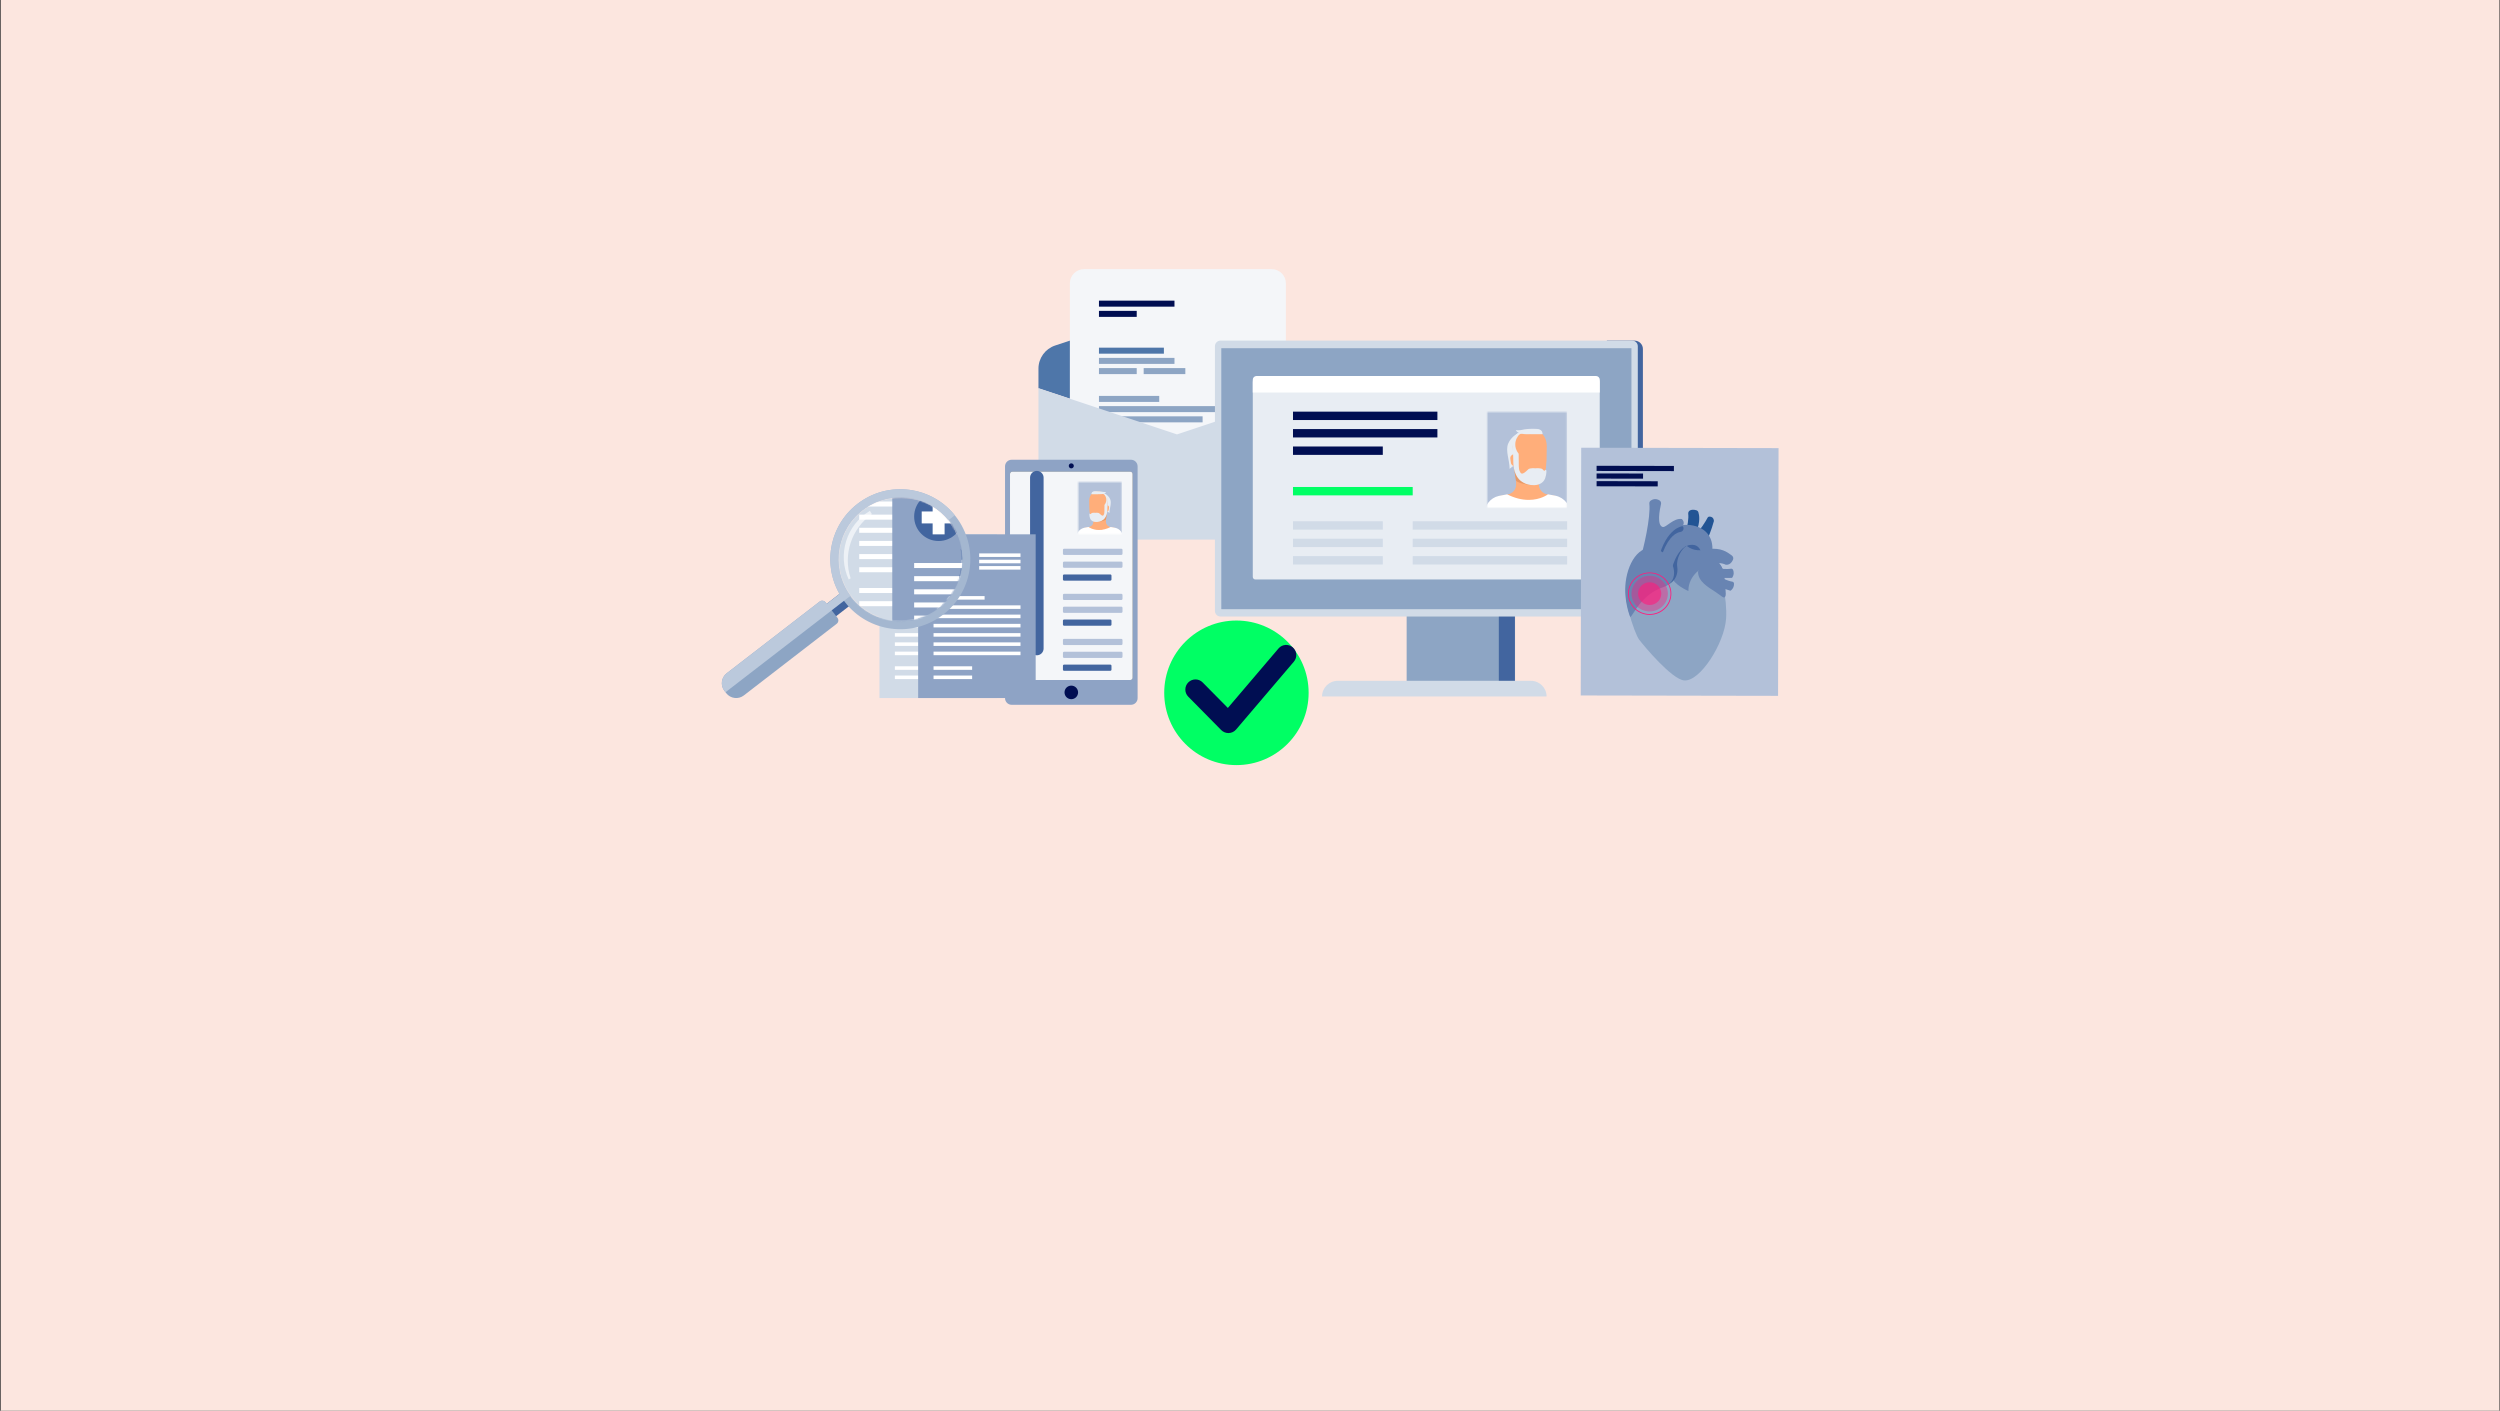 <?xml version="1.0" encoding="UTF-8"?>
<svg xmlns="http://www.w3.org/2000/svg" width="1921" height="1084" viewBox="0 0 1921 1084" fill="none">
  <rect x="0" y="0" width="1921" height="1084" fill="#333333" stroke="none"/>
  <rect width="1920" height="1084" transform="translate(0.568)" fill="#FCE6DF"></rect>
  <g clip-path="url(#clip0_3001_169)">
    <path d="M997.972 265.483L910.271 236.421C906.439 235.149 902.316 235.149 898.483 236.421L810.782 265.483C803.118 268.028 797.943 275.193 797.943 283.257V298.307L904.377 333.773L1010.81 298.307V283.257C1010.81 275.179 1005.64 268.014 997.972 265.483Z" fill="#4E76A9"></path>
    <path d="M832.974 206.82H977.178C983.183 206.82 988.066 211.689 988.066 217.706V360.22H822.086V217.706C822.086 211.703 826.956 206.82 832.974 206.82Z" fill="#F4F6F9"></path>
    <path d="M894.333 267.143H844.443V271.763H894.333V267.143Z" fill="#4E76A9"></path>
    <path d="M902.468 274.998H844.443V279.618H902.468V274.998Z" fill="#8DA5C4"></path>
    <path d="M873.456 282.844H844.443V287.464H873.456V282.844Z" fill="#8DA5C4"></path>
    <path d="M902.468 231.014H844.443V235.634H902.468V231.014Z" fill="#000E52"></path>
    <path d="M873.456 238.869H844.443V243.489H873.456V238.869Z" fill="#000E52"></path>
    <path d="M910.81 282.844H878.796V287.464H910.81V282.844Z" fill="#8DA5C4"></path>
    <path d="M924.079 319.914H844.443V324.534H924.079V319.914Z" fill="#8DA5C4"></path>
    <path d="M937.07 312.057H844.443V316.677H937.07V312.057Z" fill="#8DA5C4"></path>
    <path d="M890.75 304.213H844.443V308.833H890.75V304.213Z" fill="#8DA5C4"></path>
    <path d="M996.422 414.61H812.346C804.39 414.61 797.957 408.164 797.957 400.225V298.322L904.391 333.788L1010.82 298.322V400.225C1010.82 408.178 1004.38 414.61 996.436 414.61H996.422Z" fill="#D1DBE7"></path>
    <path d="M874.135 536.469V358.363C874.135 355.545 871.849 353.26 869.03 353.26H777.367C774.548 353.26 772.262 355.545 772.262 358.363V536.469C772.262 539.288 774.548 541.573 777.367 541.573H869.03C871.849 541.573 874.135 539.288 874.135 536.469Z" fill="#8EA3C5"></path>
    <path d="M868.51 362.459H777.855C776.881 362.459 776.091 363.249 776.091 364.223V520.749C776.091 521.724 776.881 522.513 777.855 522.513H868.51C869.485 522.513 870.275 521.724 870.275 520.749V364.223C870.275 363.249 869.485 362.459 868.51 362.459Z" fill="url(#paint0_linear_3001_169)"></path>
    <path d="M823.183 359.906C824.253 359.906 825.121 359.039 825.121 357.969C825.121 356.899 824.253 356.031 823.183 356.031C822.113 356.031 821.245 356.899 821.245 357.969C821.245 359.039 822.113 359.906 823.183 359.906Z" fill="#000E52"></path>
    <path d="M868.526 522.514C869.503 522.514 870.291 521.726 870.291 520.749V364.208C870.291 363.231 869.503 362.443 868.526 362.443H777.855C776.879 362.443 776.091 363.231 776.091 364.208V520.749C776.091 521.726 776.879 522.514 777.855 522.514" fill="#F4F6F9"></path>
    <path d="M823.183 537.258C826.063 537.258 828.398 534.923 828.398 532.044C828.398 529.164 826.063 526.83 823.183 526.83C820.303 526.83 817.968 529.164 817.968 532.044C817.968 534.923 820.303 537.258 823.183 537.258Z" fill="#000E52"></path>
    <mask id="mask0_3001_169" style="mask-type:luminance" maskUnits="userSpaceOnUse" x="828" y="370" width="34" height="41">
      <path d="M861.83 370.445H828.571V410.502H861.83V370.445Z" fill="white"></path>
    </mask>
    <g mask="url(#mask0_3001_169)">
      <path d="M868.951 360.348H816.188V418.062H868.951V360.348Z" fill="#B3C1D9"></path>
      <path d="M853.543 405.053C851.274 404.691 849.588 402.753 849.588 400.469V390.688C849.588 388.136 847.524 386.072 844.972 386.072C842.42 386.072 840.356 388.136 840.356 390.688V400.469C840.356 402.769 838.67 404.707 836.401 405.053C835.33 405.226 834.243 405.431 833.171 405.652V424.349H856.773V405.652C855.701 405.416 854.614 405.211 853.543 405.053Z" fill="#FFAE7A"></path>
      <path d="M829.217 448.999L827.043 413.668C826.806 409.762 829.406 406.343 833.234 405.509C834.243 405.288 835.298 405.099 836.37 404.926H836.433L836.464 404.957C836.464 404.957 839.489 407.241 844.452 407.241C847.383 407.241 850.408 406.469 853.464 404.942H853.496H853.543C854.724 405.131 855.89 405.351 856.977 405.587C860.633 406.391 863.122 409.683 862.901 413.385L860.711 449.015H829.185L829.217 448.999Z" fill="white"></path>
      <path d="M850.833 391.285C850.833 391.285 849.273 398.971 849.903 402.106C850.533 405.241 846.689 406.8 846.689 406.8L839.867 406.438L841.191 390.481C841.395 387.992 843.475 386.055 845.98 386.039C848.832 386.023 851.069 388.449 850.833 391.285Z" fill="#FFAE7A"></path>
      <path d="M850.802 393.207L842.656 401.114C842.656 401.114 848.391 400.705 849.841 399.177L850.786 393.207H850.802Z" fill="#E89966"></path>
      <path d="M848.58 379.078C848.58 379.078 851.81 380.59 853.086 383.646C854.346 386.702 852.503 390.514 852.503 394.263L850.849 392.908L851.164 384.828L848.596 379.078H848.58Z" fill="#E8EDF3"></path>
      <path d="M848.68 391.269C848.545 392.172 849.168 393.014 850.072 393.149C850.975 393.283 851.817 392.66 851.952 391.757L852.203 390.074C852.338 389.171 851.714 388.329 850.811 388.194C849.907 388.06 849.065 388.683 848.93 389.586L848.68 391.269Z" fill="#FFAE7A"></path>
      <path d="M850.644 390.671L851.148 384.827C851.148 381.566 848.501 378.92 845.24 377.676H841.758C838.497 378.92 836.937 381.566 836.937 384.827L837.032 390.671L837.299 393.79C837.347 394.262 837.441 394.719 837.614 395.16C838.166 397.066 839.316 398.767 840.955 399.949C841.459 400.311 841.931 400.563 842.278 400.579C843.286 400.626 844.389 400.626 845.398 400.579C845.744 400.563 846.217 400.311 846.721 399.949C848.454 398.704 849.636 396.877 850.156 394.83C850.266 394.483 850.345 394.105 850.376 393.743L850.565 391.585L850.644 390.671Z" fill="#FFAE7A"></path>
      <path d="M837.473 394.735C838.072 395.255 838.008 395.129 838.654 394.452C839.3 393.774 841.664 394.026 841.664 394.026C841.664 394.026 843.995 393.79 844.673 394.452C847.383 397.145 847.761 396.342 848.328 395.098C848.659 394.373 848.675 393.018 848.675 387.978C850.975 385.016 849.935 382.213 849.399 381.299C848.864 380.385 848.438 379.377 846.39 379.314C845.665 379.298 843.491 379.708 843.491 379.708H838.717L839.316 378.511C840.419 377.172 843.507 378.086 843.507 378.086C852.566 378.133 851.463 384.04 851.069 387.395C850.676 390.766 851.574 394.404 849.037 398.027C846.5 401.65 839.174 402.548 837.615 398.264C836.921 396.389 836.874 394.215 837.473 394.751V394.735Z" fill="#E8EDF3"></path>
      <path d="M838.733 379.692H843.743C843.743 379.692 848.942 380.18 849.888 378.038C849.888 378.038 848.391 378.211 847.288 377.912C846.17 377.613 844.61 377.455 842.514 377.455C841.947 377.455 841.411 377.487 840.907 377.518C839.6 377.628 838.623 378.369 838.733 379.676V379.692Z" fill="#E8EDF3"></path>
    </g>
    <path d="M861.626 421.639H817.653C817.157 421.639 816.755 422.041 816.755 422.537V425.498C816.755 425.994 817.157 426.396 817.653 426.396H861.626C862.121 426.396 862.524 425.994 862.524 425.498V422.537C862.524 422.041 862.121 421.639 861.626 421.639Z" fill="#B3C1D9"></path>
    <path d="M861.626 431.531H817.653C817.157 431.531 816.755 431.933 816.755 432.429V435.39C816.755 435.886 817.157 436.288 817.653 436.288H861.626C862.121 436.288 862.524 435.886 862.524 435.39V432.429C862.524 431.933 862.121 431.531 861.626 431.531Z" fill="#B3C1D9"></path>
    <path d="M853.165 441.406H817.653C817.157 441.406 816.755 441.808 816.755 442.304V445.265C816.755 445.761 817.157 446.163 817.653 446.163H853.165C853.661 446.163 854.063 445.761 854.063 445.265V442.304C854.063 441.808 853.661 441.406 853.165 441.406Z" fill="#42659F"></path>
    <path d="M861.626 456.277H817.653C817.157 456.277 816.755 456.679 816.755 457.175V460.137C816.755 460.632 817.157 461.034 817.653 461.034H861.626C862.121 461.034 862.524 460.632 862.524 460.137V457.175C862.524 456.679 862.121 456.277 861.626 456.277Z" fill="#B3C1D9"></path>
    <path d="M861.626 466.154H817.653C817.157 466.154 816.755 466.556 816.755 467.052V470.014C816.755 470.509 817.157 470.911 817.653 470.911H861.626C862.121 470.911 862.524 470.509 862.524 470.014V467.052C862.524 466.556 862.121 466.154 861.626 466.154Z" fill="#B3C1D9"></path>
    <path d="M853.165 476.047H817.653C817.157 476.047 816.755 476.449 816.755 476.945V479.906C816.755 480.402 817.157 480.804 817.653 480.804H853.165C853.661 480.804 854.063 480.402 854.063 479.906V476.945C854.063 476.449 853.661 476.047 853.165 476.047Z" fill="#42659F"></path>
    <path d="M861.626 490.898H817.653C817.157 490.898 816.755 491.3 816.755 491.796V494.758C816.755 495.254 817.157 495.655 817.653 495.655H861.626C862.121 495.655 862.524 495.254 862.524 494.758V491.796C862.524 491.3 862.121 490.898 861.626 490.898Z" fill="#B3C1D9"></path>
    <path d="M861.626 500.791H817.653C817.157 500.791 816.755 501.193 816.755 501.689V504.65C816.755 505.146 817.157 505.548 817.653 505.548H861.626C862.121 505.548 862.524 505.146 862.524 504.65V501.689C862.524 501.193 862.121 500.791 861.626 500.791Z" fill="#B3C1D9"></path>
    <path d="M853.165 510.684H817.653C817.157 510.684 816.755 511.086 816.755 511.581V514.543C816.755 515.039 817.157 515.441 817.653 515.441H853.165C853.661 515.441 854.063 515.039 854.063 514.543V511.581C854.063 511.086 853.661 510.684 853.165 510.684Z" fill="#42659F"></path>
    <path d="M791.502 367.026V498.333C791.502 501.204 793.83 503.531 796.701 503.531C799.573 503.531 801.9 501.204 801.9 498.333V367.026C801.9 364.155 799.573 361.828 796.701 361.828C793.83 361.828 791.502 364.155 791.502 367.026Z" fill="#42659F"></path>
    <path d="M766.081 410.57H675.772V536.38H766.081V410.57Z" fill="#D1DBE7"></path>
    <path d="M700.87 446.137C708.188 446.137 714.12 440.206 714.12 432.89C714.12 425.574 708.188 419.643 700.87 419.643C693.552 419.643 687.62 425.574 687.62 432.89C687.62 440.206 693.552 446.137 700.87 446.137Z" fill="#8EA3C5"></path>
    <path d="M710.024 430.134H704.1V424.211H697.641V430.134H691.717V436.592H697.641V442.53H704.1V436.592H710.024V430.134Z" fill="white"></path>
    <path d="M754.438 425.234H722.675V427.959H754.438V425.234Z" fill="white"></path>
    <path d="M754.438 430.104H722.675V432.829H754.438V430.104Z" fill="white"></path>
    <path d="M754.438 434.971H722.675V437.696H754.438V434.971Z" fill="white"></path>
    <path d="M726.85 458.031H687.62V460.756H726.85V458.031Z" fill="white"></path>
    <path d="M717.271 511.98H687.62V514.706H717.271V511.98Z" fill="white"></path>
    <path d="M717.271 519.084H687.62V521.809H717.271V519.084Z" fill="white"></path>
    <path d="M754.438 465.15H687.62V467.875H754.438V465.15Z" fill="white"></path>
    <path d="M754.438 472.27H687.62V474.995H754.438V472.27Z" fill="white"></path>
    <path d="M754.438 479.375H687.62V482.1H754.438V479.375Z" fill="white"></path>
    <path d="M754.438 486.494H687.62V489.219H754.438V486.494Z" fill="white"></path>
    <path d="M754.438 493.598H687.62V496.323H754.438V493.598Z" fill="white"></path>
    <path d="M754.438 500.719H687.62V503.444H754.438V500.719Z" fill="white"></path>
    <path d="M795.811 410.57H705.502V536.38H795.811V410.57Z" fill="#8EA3C5"></path>
    <path d="M730.585 446.137C737.902 446.137 743.835 440.206 743.835 432.89C743.835 425.574 737.902 419.643 730.585 419.643C723.267 419.643 717.334 425.574 717.334 432.89C717.334 440.206 723.267 446.137 730.585 446.137Z" fill="#42659F"></path>
    <path d="M739.738 430.134H733.814V424.211H727.355V430.134H721.431V436.592H727.355V442.53H733.814V436.592H739.738V430.134Z" fill="white"></path>
    <path d="M784.152 425.234H752.39V427.959H784.152V425.234Z" fill="white"></path>
    <path d="M784.152 430.104H752.39V432.829H784.152V430.104Z" fill="white"></path>
    <path d="M784.152 434.971H752.39V437.696H784.152V434.971Z" fill="white"></path>
    <path d="M756.565 458.031H717.334V460.756H756.565V458.031Z" fill="white"></path>
    <path d="M746.986 511.98H717.334V514.706H746.986V511.98Z" fill="white"></path>
    <path d="M746.986 519.084H717.334V521.809H746.986V519.084Z" fill="white"></path>
    <path d="M784.152 465.15H717.334V467.875H784.152V465.15Z" fill="white"></path>
    <path d="M784.152 472.27H717.334V474.995H784.152V472.27Z" fill="white"></path>
    <path d="M784.152 479.375H717.334V482.1H784.152V479.375Z" fill="white"></path>
    <path d="M784.152 486.494H717.334V489.219H784.152V486.494Z" fill="white"></path>
    <path d="M784.152 493.598H717.334V496.323H784.152V493.598Z" fill="white"></path>
    <path d="M784.152 500.719H717.334V503.444H784.152V500.719Z" fill="white"></path>
    <path d="M563.013 519.968L646.736 455.055L654.062 464.506L570.339 529.419C562.855 529.136 560.697 527.466 563.013 519.968Z" fill="#42659F"></path>
    <path d="M647.665 460.472C630.681 436.104 636.653 402.568 661.042 385.588C685.415 368.607 718.957 374.577 735.941 398.961C752.925 423.329 746.954 456.865 722.565 473.845C698.192 490.826 664.649 484.856 647.665 460.472ZM719.005 468.726C740.558 453.714 745.851 424.069 730.821 402.521C715.806 380.972 686.155 375.68 664.602 390.707C643.049 405.719 637.755 435.364 652.786 456.912C667.801 478.461 697.452 483.753 719.005 468.726Z" fill="#A4B7D0"></path>
    <mask id="mask1_3001_169" style="mask-type:luminance" maskUnits="userSpaceOnUse" x="644" y="382" width="96" height="96">
      <path d="M664.602 468.726C643.049 453.714 637.756 424.069 652.786 402.521C667.801 380.972 697.452 375.68 719.005 390.707C740.558 405.718 745.851 435.363 730.821 456.912C715.806 478.46 686.155 483.753 664.602 468.726Z" fill="white"></path>
    </mask>
    <g mask="url(#mask1_3001_169)">
      <path d="M771.643 307.867H643.412V486.493H771.643V307.867Z" fill="#D1DBE7"></path>
      <path d="M702.32 451.822H660.222V455.681H702.32V451.822Z" fill="white"></path>
      <path d="M702.32 461.936H660.222V465.795H702.32V461.936Z" fill="white"></path>
      <path d="M755.1 385.35H660.222V389.209H755.1V385.35Z" fill="white"></path>
      <path d="M755.1 395.447H660.222V399.306H755.1V395.447Z" fill="white"></path>
      <path d="M755.1 405.545H660.222V409.404H755.1V405.545Z" fill="white"></path>
      <path d="M755.1 415.641H660.222V419.5H755.1V415.641Z" fill="white"></path>
      <path d="M755.1 425.754H660.222V429.613H755.1V425.754Z" fill="white"></path>
      <path d="M755.1 435.852H660.222V439.711H755.1V435.852Z" fill="white"></path>
      <path d="M813.851 365.236H685.62V543.862H813.851V365.236Z" fill="#8EA3C5"></path>
      <path d="M721.242 415.721C731.631 415.721 740.053 407.3 740.053 396.913C740.053 386.526 731.631 378.105 721.242 378.105C710.852 378.105 702.43 386.526 702.43 396.913C702.43 407.3 710.852 415.721 721.242 415.721Z" fill="#42659F"></path>
      <path d="M734.24 393.007H725.827V384.596H716.642V393.007H708.244V402.191H716.642V410.602H725.827V402.191H734.24V393.007Z" fill="white"></path>
      <path d="M758.125 432.623H702.43V436.482H758.125V432.623Z" fill="white"></path>
      <path d="M797.308 442.719H702.43V446.578H797.308V442.719Z" fill="white"></path>
      <path d="M797.308 452.832H702.43V456.691H797.308V452.832Z" fill="white"></path>
      <path d="M797.308 462.93H702.43V466.789H797.308V462.93Z" fill="white"></path>
      <path d="M797.308 473.025H702.43V476.885H797.308V473.025Z" fill="white"></path>
    </g>
    <g style="mix-blend-mode:screen" opacity="0.61">
      <path d="M652.14 445.304L653.636 444.359C647.618 426.197 654.251 406.05 670.006 395.04L668.415 392.535C650.359 403.357 643.285 426.15 652.14 445.304Z" fill="white"></path>
    </g>
    <path d="M556.664 530.867L558.019 532.632C561.28 536.853 567.346 537.625 571.552 534.38L642.923 479.296C644.357 478.193 644.625 476.146 643.506 474.712L634.352 462.851C633.25 461.418 631.201 461.15 629.768 462.268L558.397 517.321C554.175 520.581 553.403 526.646 556.648 530.852L556.664 530.867Z" fill="#8DA5C4"></path>
    <g style="mix-blend-mode:multiply">
      <path d="M661.041 385.572C684.375 369.301 716.106 374.121 733.673 395.937L728.741 399.749C713.191 380.548 685.21 376.342 664.618 390.692C643.065 405.703 637.771 435.348 652.801 456.897C653.022 457.212 653.258 457.527 653.495 457.826L557.467 531.923L556.648 530.867C553.387 526.646 554.174 520.581 558.397 517.337L629.768 462.252C631.201 461.15 633.249 461.417 634.352 462.835L635.235 463.969L645.066 456.345C631.39 432.434 637.992 401.623 661.026 385.572H661.041Z" fill="#BBC9DC"></path>
    </g>
    <path d="M1234.71 473.758V261.721H1255.92C1259.49 261.721 1262.41 264.605 1262.41 268.125V467.336C1262.41 470.874 1259.51 473.74 1255.92 473.74H1234.71V473.758Z" fill="#42659F"></path>
    <path d="M1164.16 452.406H1080.87V534.714H1164.16V452.406Z" fill="#8DA5C4"></path>
    <path d="M1164.03 468.66H1151.69V530.994H1164.03V468.66Z" fill="#42659F"></path>
    <path d="M1254.18 473.758H937.868C935.473 473.758 933.55 471.817 933.55 469.44V266.038C933.55 263.644 935.491 261.721 937.868 261.721H1254.18C1256.57 261.721 1258.49 263.662 1258.49 266.038V469.422C1258.49 471.799 1256.55 473.74 1254.18 473.74" fill="#D1DBE7"></path>
    <path d="M1253.6 267.562H938.449V468.098H1253.6V267.562Z" fill="#8DA5C4"></path>
    <path d="M1188.42 535.187H1015.86C1015.86 528.529 1021.25 523.141 1027.91 523.141H1176.35C1183.01 523.141 1188.4 528.529 1188.4 535.187" fill="#D1DBE7"></path>
    <path d="M967.373 288.934H1224.51C1227.12 288.934 1229.24 291.056 1229.24 293.669V443.281C1229.24 444.388 1228.36 445.277 1227.25 445.277H964.633C963.526 445.277 962.637 444.388 962.637 443.281V293.687C962.637 291.074 964.76 288.952 967.373 288.952V288.934Z" fill="#E8EDF3"></path>
    <path d="M965.467 288.934H1226.41C1227.97 288.934 1229.24 290.203 1229.24 291.764V301.614H962.637V291.764C962.637 290.203 963.907 288.934 965.467 288.934Z" fill="white"></path>
    <path d="M1204.2 400.541H1085.52V406.981H1204.2V400.541Z" fill="#D1DBE7"></path>
    <path d="M1204.2 413.93H1085.52V420.37H1204.2V413.93Z" fill="#D1DBE7"></path>
    <path d="M1204.2 427.316H1085.52V433.757H1204.2V427.316Z" fill="#D1DBE7"></path>
    <path d="M1062.54 400.541H993.538V406.981H1062.54V400.541Z" fill="#D1DBE7"></path>
    <path d="M1062.54 413.93H993.538V420.37H1062.54V413.93Z" fill="#D1DBE7"></path>
    <path d="M1062.54 427.316H993.538V433.757H1062.54V427.316Z" fill="#D1DBE7"></path>
    <path d="M1104.5 316.309H993.538V322.749H1104.5V316.309Z" fill="#000E52"></path>
    <path d="M1104.5 329.697H993.538V336.137H1104.5V329.697Z" fill="#000E52"></path>
    <path d="M1062.54 343.086H993.538V349.526H1062.54V343.086Z" fill="#000E52"></path>
    <path d="M1085.52 374.199H993.538V380.639H1085.52V374.199Z" fill="#00FF64"></path>
    <mask id="mask2_3001_169" style="mask-type:luminance" maskUnits="userSpaceOnUse" x="1142" y="316" width="62" height="75">
      <path d="M1142.84 390.107H1203.86V316.616H1142.84V390.107Z" fill="white"></path>
    </mask>
    <g mask="url(#mask2_3001_169)">
      <path d="M1129.79 404.004H1226.61V298.094H1129.79V404.004Z" fill="#B3C1D9"></path>
      <path d="M1158.06 380.093C1162.22 379.44 1165.3 375.885 1165.3 371.676V353.734C1165.3 349.053 1169.09 345.262 1173.77 345.262C1178.46 345.262 1182.25 349.053 1182.25 353.734V371.676C1182.25 375.885 1185.33 379.44 1189.49 380.093C1191.47 380.402 1193.44 380.783 1195.42 381.2V415.505H1152.13V381.2C1154.1 380.765 1156.08 380.402 1158.04 380.093H1158.06Z" fill="#FFAE7A"></path>
      <path d="M1202.7 460.732L1206.67 395.894C1207.11 388.747 1202.33 382.452 1195.31 380.928C1193.44 380.529 1191.52 380.166 1189.56 379.857H1189.43L1189.36 379.912C1189.36 379.912 1183.83 384.121 1174.7 384.121C1169.33 384.121 1163.76 382.706 1158.17 379.894L1158.1 379.857H1158.02C1155.85 380.22 1153.72 380.619 1151.73 381.055C1145.01 382.542 1140.44 388.565 1140.86 395.368L1144.87 460.732H1202.7Z" fill="white"></path>
      <path d="M1163.03 354.822C1163.03 354.822 1165.9 368.918 1164.74 374.669C1163.58 380.42 1170.64 383.286 1170.64 383.286L1183.16 382.615L1180.72 353.335C1180.34 348.763 1176.53 345.225 1171.94 345.207C1166.72 345.171 1162.6 349.634 1163.05 354.822H1163.03Z" fill="#FFAE7A"></path>
      <path d="M1163.09 358.359L1178.02 372.854C1178.02 372.854 1167.51 372.111 1164.83 369.317L1163.09 358.359Z" fill="#E89966"></path>
      <path d="M1167.17 332.418C1167.17 332.418 1161.24 335.194 1158.91 340.799C1156.59 346.405 1159.98 353.389 1159.98 360.301L1163.01 357.816L1162.45 342.994L1167.17 332.436V332.418Z" fill="#E8EDF3"></path>
      <path d="M1166.52 351.627C1166.27 349.972 1164.73 348.831 1163.08 349.078C1161.42 349.325 1160.28 350.867 1160.53 352.522L1160.99 355.626C1161.24 357.281 1162.78 358.422 1164.43 358.175C1166.09 357.928 1167.23 356.386 1166.98 354.731L1166.52 351.627Z" fill="#FFAE7A"></path>
      <path d="M1163.38 353.697L1162.45 342.976C1162.45 336.989 1167.31 332.127 1173.3 329.859H1179.69C1185.68 332.127 1188.53 336.989 1188.53 342.976L1188.36 353.679L1187.87 359.412C1187.8 360.283 1187.6 361.117 1187.31 361.915C1186.29 365.417 1184.19 368.555 1181.2 370.714C1180.27 371.385 1179.4 371.839 1178.75 371.875C1176.91 371.984 1174.86 371.984 1173.03 371.875C1172.38 371.839 1171.52 371.385 1170.58 370.714C1167.41 368.428 1165.23 365.072 1164.28 361.317C1164.08 360.664 1163.94 359.992 1163.89 359.321L1163.54 355.366L1163.4 353.679L1163.38 353.697Z" fill="#FFAE7A"></path>
      <path d="M1187.53 361.154C1186.44 362.115 1186.55 361.88 1185.35 360.628C1184.15 359.376 1179.83 359.848 1179.83 359.848C1179.83 359.848 1175.55 359.394 1174.32 360.628C1169.35 365.562 1168.68 364.111 1167.6 361.807C1166.99 360.483 1166.95 357.997 1166.95 348.727C1162.74 343.303 1164.63 338.151 1165.63 336.463C1166.63 334.776 1167.41 332.926 1171.14 332.835C1172.49 332.799 1176.46 333.561 1176.46 333.561H1185.21L1184.1 331.366C1182.07 328.898 1176.41 330.567 1176.41 330.567C1159.78 330.658 1161.82 341.489 1162.54 347.639C1163.27 353.825 1161.62 360.501 1166.28 367.141C1170.93 373.78 1184.37 375.431 1187.26 367.594C1188.53 364.165 1188.6 360.174 1187.51 361.136L1187.53 361.154Z" fill="#E8EDF3"></path>
      <path d="M1185.24 333.578H1176.04C1176.04 333.578 1166.5 334.486 1164.77 330.531C1164.77 330.531 1167.51 330.857 1169.55 330.313C1171.58 329.769 1174.46 329.479 1178.29 329.479C1179.33 329.479 1180.32 329.533 1181.23 329.606C1183.65 329.805 1185.42 331.166 1185.22 333.578H1185.24Z" fill="#E8EDF3"></path>
    </g>
    <path d="M950.068 587.907C980.707 587.907 1005.55 563.039 1005.55 532.362C1005.55 501.685 980.707 476.816 950.068 476.816C919.428 476.816 894.59 501.685 894.59 532.362C894.59 563.039 919.428 587.907 950.068 587.907Z" fill="#00FF64"></path>
    <path d="M943.908 563.286C941.834 563.286 939.846 562.452 938.367 560.972L913.059 535.326C910.033 532.263 910.067 527.328 913.127 524.316C916.186 521.303 921.115 521.32 924.124 524.384L943.483 543.988L982.389 498.296C985.176 495.011 990.089 494.62 993.352 497.428C996.615 500.219 997.006 505.137 994.219 508.404L949.823 560.546C948.412 562.214 946.373 563.201 944.18 563.269C944.078 563.269 943.993 563.269 943.891 563.269L943.908 563.286Z" fill="#000E52"></path>
    <g clip-path="url(#clip1_3001_169)">
      <path d="M1366.64 344.329L1215 344.037L1214.63 534.397L1366.27 534.689L1366.64 344.329Z" fill="#B3C1D9"></path>
      <path d="M1286.24 358.026L1226.82 357.912L1226.82 361.883L1286.23 361.998L1286.24 358.026Z" fill="#000E52"></path>
      <path d="M1262.53 363.858L1226.81 363.789L1226.8 367.76L1262.52 367.829L1262.53 363.858Z" fill="#000E52"></path>
      <path d="M1273.8 369.788L1226.83 369.697L1226.82 373.668L1273.79 373.759L1273.8 369.788Z" fill="#000E52"></path>
      <path d="M1294.67 408.942C1296.92 404.939 1297.65 397.95 1297.23 394.837C1297.08 393.693 1297.71 392.549 1298.79 392.105C1299.83 391.66 1301.39 391.438 1303.54 392.105C1304.24 392.327 1304.81 392.867 1305.03 393.598C1305.73 395.726 1306.65 400.873 1303.48 408.561L1294.67 408.974V408.942Z" fill="#225494"></path>
      <path d="M1303.48 408.561C1305.7 408.974 1310.67 400.491 1312.1 397.823C1312.38 397.283 1312.98 396.933 1313.59 396.965C1314.85 396.965 1316.79 397.505 1316.98 400.332C1316.98 400.332 1314.66 409.069 1311.5 415.232L1303.45 408.592L1303.48 408.561Z" fill="#225494"></path>
      <path d="M1286.3 433.339C1277.08 429.495 1255.82 439.375 1250.94 445.221C1248.4 448.239 1248.81 460.025 1251.54 470.191C1254.07 479.69 1257.56 488.871 1259.46 491.413C1263.42 496.655 1284.62 521.943 1294.07 522.832C1306.36 524.008 1325.06 494.177 1326.33 475.369C1327.31 460.883 1322.56 436.294 1316.72 434.165C1310.89 432.037 1286.3 433.307 1286.3 433.307V433.339Z" fill="#8DA5C4"></path>
      <path d="M1272.67 431.148C1270.58 417.805 1283.07 402.683 1296.51 403.287C1309.91 403.891 1316.88 412.309 1315.71 423.905L1312.89 429.528L1303.57 427.749L1294.79 428.353L1287.6 434.039L1284.68 443.316C1284.68 443.316 1275.97 440.902 1272.67 431.148Z" fill="#6884B2"></path>
      <path d="M1296.03 419.394C1296.03 419.394 1303.6 416.154 1306.61 422.825C1308.58 427.146 1300.59 428.639 1300.59 428.639L1294.64 425.653L1296 419.394H1296.03Z" fill="#42659F"></path>
      <path d="M1317.58 436.23C1320.24 437.025 1326.93 437.565 1329.94 436.993C1330.67 436.834 1331.43 437.247 1331.71 437.946C1332.25 439.312 1332.66 441.568 1330.92 444.014C1330.92 444.014 1321.41 444.49 1314.28 443.061C1307.15 441.631 1317.58 436.23 1317.58 436.23Z" fill="#6884B2"></path>
      <path d="M1319.58 442.234C1321.83 443.823 1328.01 446.523 1331.05 446.936C1331.81 447.031 1332.38 447.667 1332.41 448.429C1332.47 449.891 1332.13 452.178 1329.72 453.925C1329.72 453.925 1320.56 451.32 1314.25 447.667C1307.95 444.013 1319.58 442.266 1319.58 442.266V442.234Z" fill="#6884B2"></path>
      <path d="M1325.66 458.469C1324.52 460.248 1323.22 458.151 1317.93 454.689C1312.64 451.257 1304.65 446.778 1304.78 439.281C1304.78 439.281 1311.02 426.351 1314.79 427.59C1317.42 428.447 1321.41 432.418 1323.57 436.93C1323.57 436.993 1323.63 437.057 1323.66 437.12C1324.55 438.995 1325.09 440.933 1325.12 442.807C1325.12 443.22 1325.12 443.633 1325.15 444.078C1325.15 444.427 1325.15 444.777 1325.22 445.126C1325.38 447.763 1325.69 450.431 1325.88 452.687C1326.14 455.451 1326.23 457.611 1325.66 458.469Z" fill="#6884B2"></path>
      <path d="M1323.57 436.929L1323.41 437.088C1317.26 434.165 1306.39 437.374 1304.78 439.312C1304.78 439.312 1311.02 426.382 1314.79 427.621C1317.42 428.479 1321.41 432.45 1323.57 436.961V436.929Z" fill="#6884B2"></path>
      <path d="M1295.46 418.885C1299.07 422.157 1304.21 424.158 1312.95 421.839L1310.13 435.055C1310.13 435.055 1297.17 441.123 1297.36 454.148C1297.36 454.148 1285.83 449.161 1284.69 443.315C1284.69 443.315 1283.29 429.146 1295.46 418.885Z" fill="#6884B2"></path>
      <path d="M1296.03 419.392C1292.01 421.712 1287.82 429.368 1288.8 435.468C1289.79 441.535 1286.78 446.618 1282.47 448.874C1278.12 451.161 1276.51 438.073 1276.51 438.073C1276.51 438.073 1280.76 426.032 1280.88 425.651C1281.01 425.301 1287.16 417.804 1287.16 417.804L1289.98 414.5L1296 419.361L1296.03 419.392Z" fill="#42659F"></path>
      <path d="M1312.95 421.84C1322.62 420.855 1326.83 423.969 1330.73 426.828C1331.81 427.622 1332.16 429.052 1331.59 430.227C1330.76 432.006 1329.05 434.357 1325.98 433.912C1325.98 433.912 1320.05 430.386 1310.13 435.024L1302.21 431.021L1312.95 421.808V421.84Z" fill="#6884B2"></path>
      <path d="M1284.81 436.518C1284.81 436.518 1289.66 415.582 1303.64 418.314L1298.41 410.689L1284.37 411.357C1284.37 411.357 1278.06 429.941 1277.59 431.466C1277.11 432.991 1284.84 436.518 1284.84 436.518H1284.81Z" fill="#6884B2"></path>
      <path d="M1292.7 404.335C1292.7 404.335 1293.62 404.621 1293.65 405.923C1293.72 407.321 1292.64 408.56 1291.28 408.751C1288.52 409.132 1282.66 411.578 1277.71 424.476L1273.53 426.764L1275.37 416.217L1285.35 404.78L1291.97 401.889L1292.73 404.303L1292.7 404.335Z" fill="#42659F"></path>
      <path d="M1260.38 429.019C1262.82 422.443 1268.52 397.155 1267.35 387.052C1267.22 386.068 1267.7 385.115 1268.52 384.574C1269.95 383.653 1272.33 382.764 1275.18 384.511C1276.13 385.083 1276.57 386.226 1276.32 387.307C1275.3 391.723 1272.99 403.668 1277.62 404.938C1280.12 405.637 1285.98 397.822 1292.29 398.807C1292.29 398.807 1295.36 401.412 1292.67 404.335C1292.67 404.335 1280.53 405.383 1274.29 429.401L1260.35 428.988L1260.38 429.019Z" fill="#6884B2"></path>
      <path d="M1275.53 423.111C1261.55 415.391 1251.13 430.577 1249.16 447.319C1247.45 461.806 1252.65 474.1 1252.65 474.1C1254.58 473.878 1260.7 456.691 1278.13 451.131C1291.4 446.906 1287.28 429.592 1275.53 423.111Z" fill="#6884B2"></path>
      <path opacity="0.4" d="M1267.6 469.844C1275.32 469.844 1281.58 463.714 1281.58 456.151C1281.58 448.589 1275.32 442.459 1267.6 442.459C1259.89 442.459 1253.63 448.589 1253.63 456.151C1253.63 463.714 1259.89 469.844 1267.6 469.844Z" fill="#FF1B7C"></path>
      <path opacity="0.6" d="M1267.6 464.887C1272.54 464.887 1276.54 460.976 1276.54 456.151C1276.54 451.326 1272.54 447.414 1267.6 447.414C1262.67 447.414 1258.67 451.326 1258.67 456.151C1258.67 460.976 1262.67 464.887 1267.6 464.887Z" fill="#FF1B7C"></path>
      <path d="M1267.6 472.48C1263.17 472.48 1258.98 470.796 1255.82 467.714C1252.68 464.633 1250.94 460.535 1250.94 456.182C1250.94 451.83 1252.68 447.732 1255.82 444.65C1258.95 441.569 1263.14 439.885 1267.6 439.885C1272.07 439.885 1276.22 441.569 1279.39 444.65C1282.53 447.732 1284.27 451.83 1284.27 456.182C1284.27 460.535 1282.53 464.633 1279.39 467.714C1276.26 470.796 1272.07 472.48 1267.6 472.48ZM1267.6 440.488C1258.76 440.488 1251.6 447.509 1251.6 456.151C1251.6 464.792 1258.79 471.813 1267.6 471.813C1276.41 471.813 1283.61 464.792 1283.61 456.151C1283.61 447.509 1276.41 440.488 1267.6 440.488Z" fill="#FF1B7C"></path>
    </g>
  </g>
  <defs>
    <linearGradient id="paint0_linear_3001_169" x1="823.183" y1="591.995" x2="823.183" y2="49.565" gradientUnits="userSpaceOnUse">
      <stop stop-color="#6F706E"></stop>
      <stop offset="1" stop-color="#3B3B3A"></stop>
    </linearGradient>
    <clipPath id="clip0_3001_169">
      <rect width="813" height="382" fill="white" transform="translate(554.068 206)"></rect>
    </clipPath>
    <clipPath id="clip1_3001_169">
      <rect width="152.018" height="190.678" fill="white" transform="translate(1214.62 344.037)"></rect>
    </clipPath>
  </defs>
</svg>
